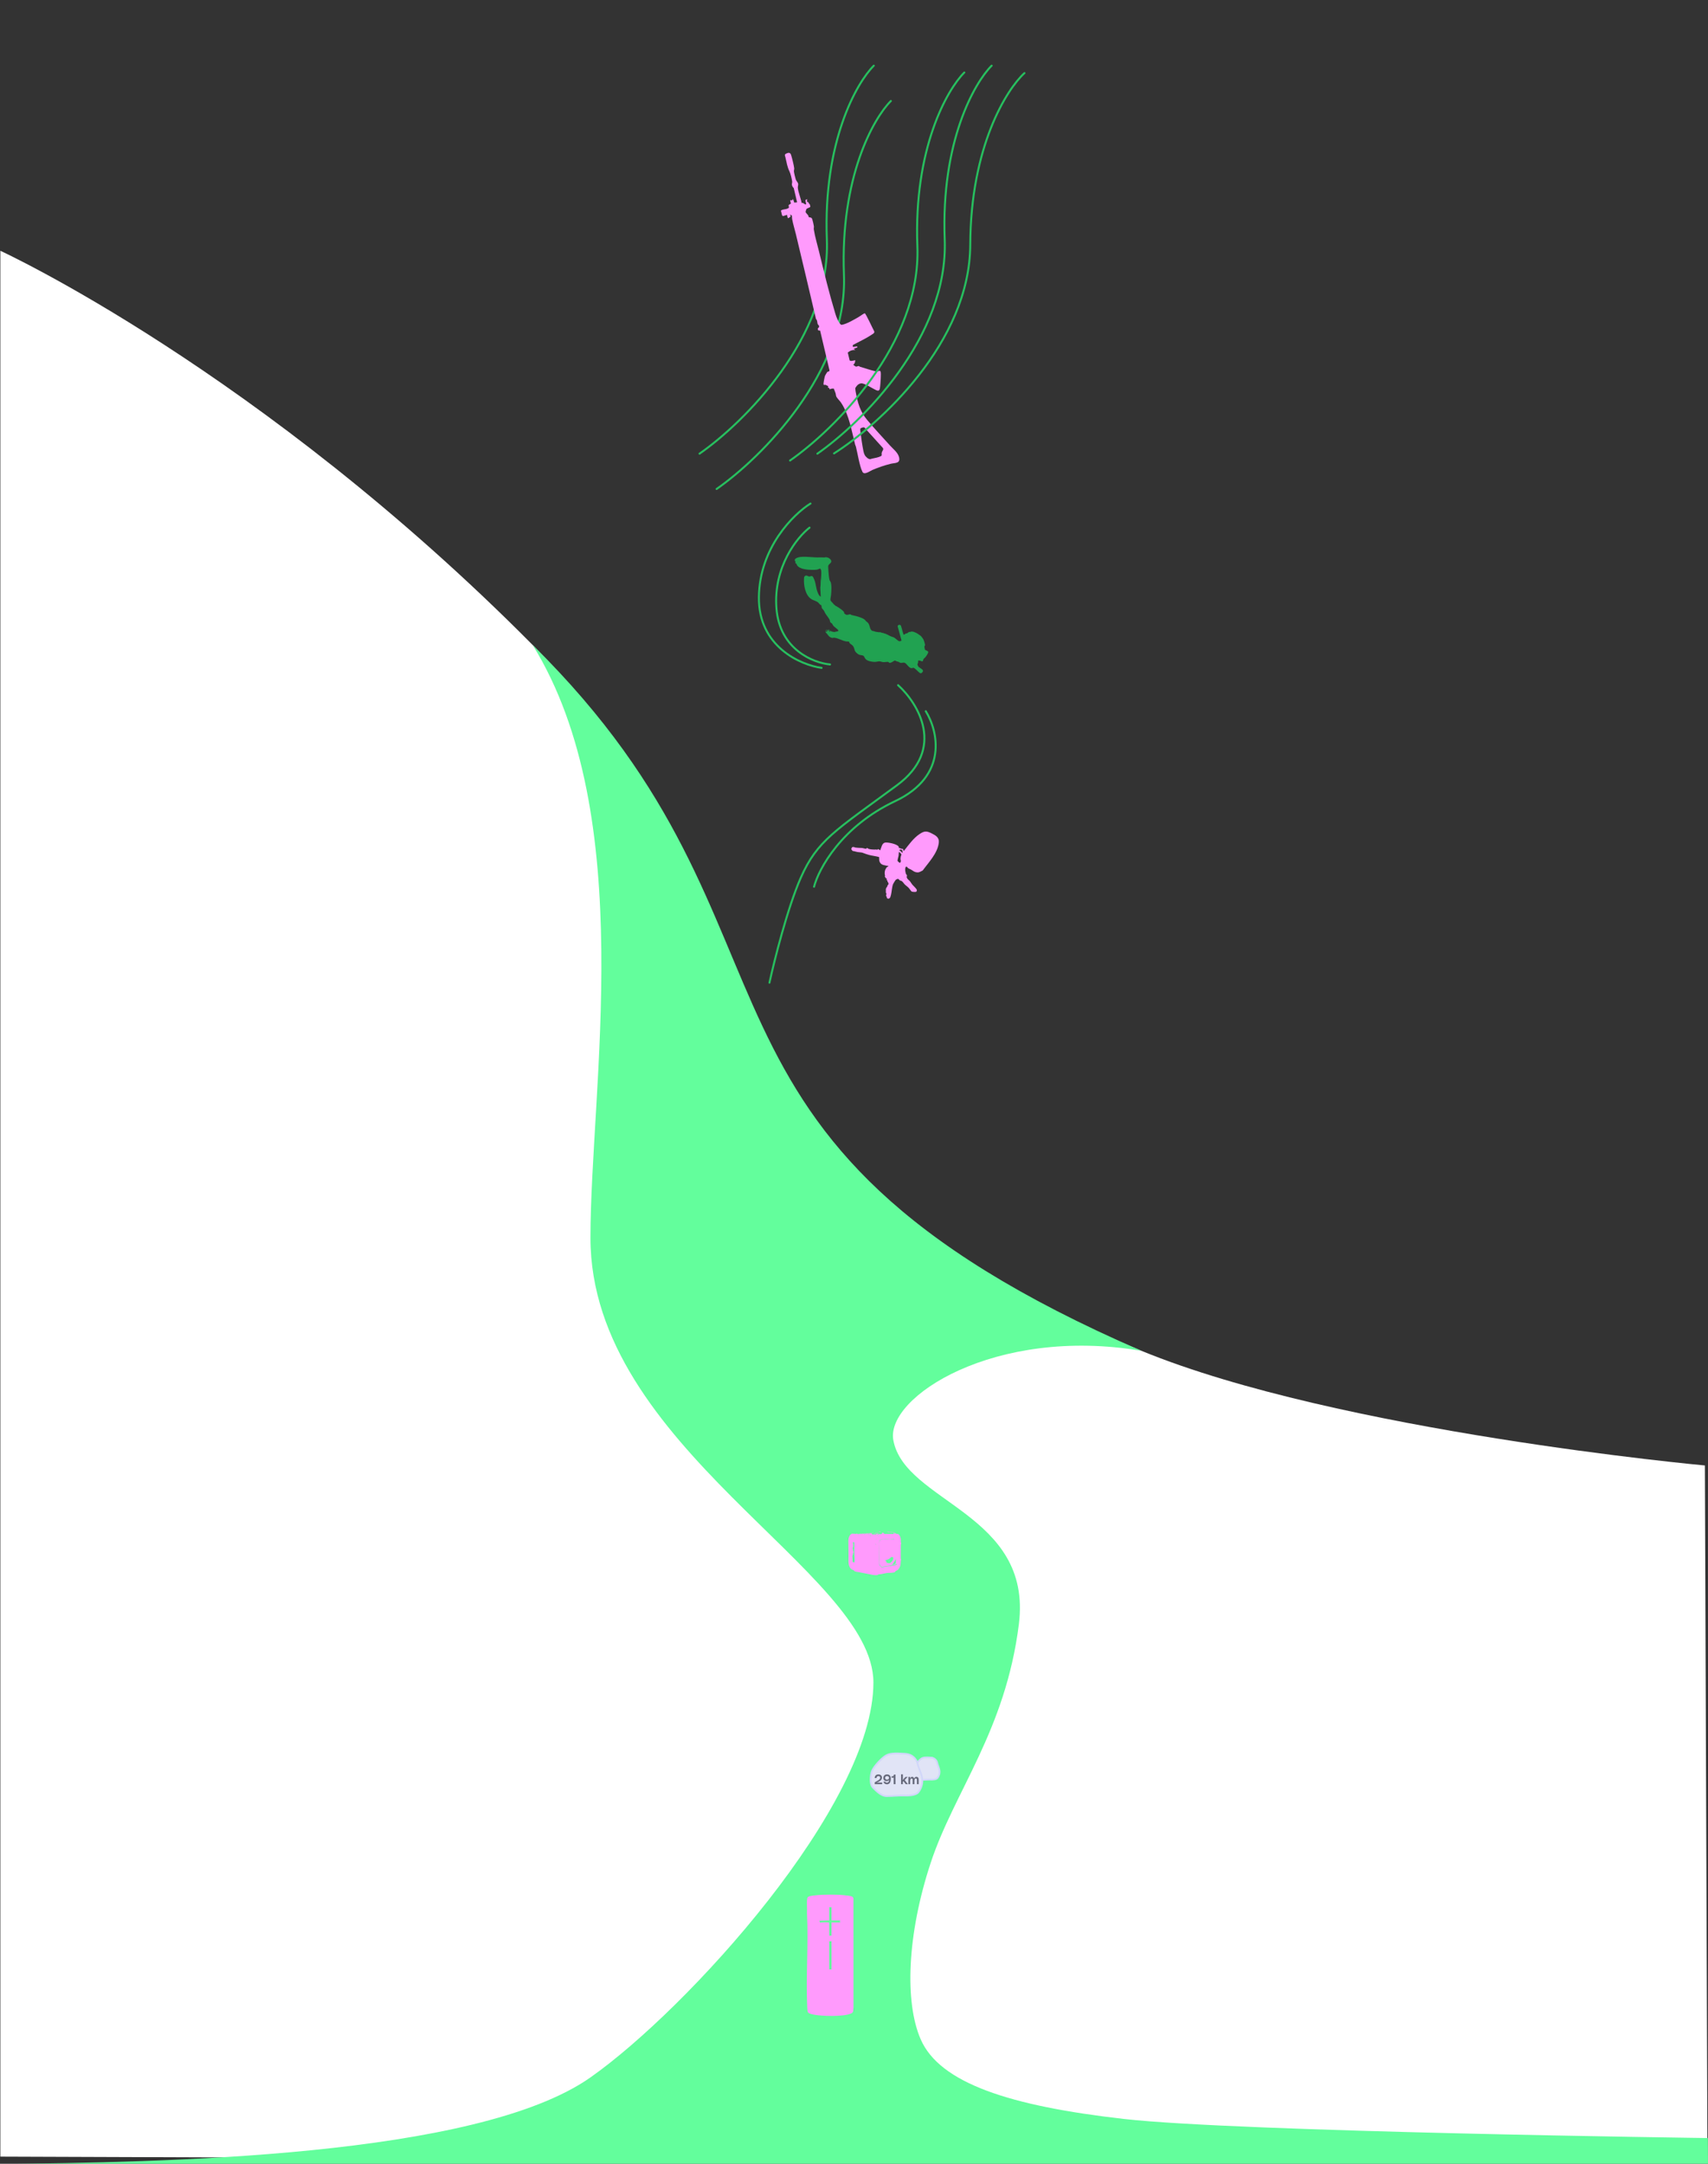 <?xml version="1.0" encoding="UTF-8"?>
<svg id="a" data-name="Backgrounds" xmlns="http://www.w3.org/2000/svg" width="3000" height="3800" viewBox="0 0 3000 3800">
  <rect x="0" y="0" width="3000" height="3800" fill="#333333" stroke="none"/>
  <path d="M2999.1,3798.24L.63,3787.45V440.42s456.27,209.6,934.97,692.31c414.22,417.7,173.97,871.8,1069.25,1239.54,346.72,142.42,989.68,201.37,989.68,201.37l4.56,1224.6Z" fill="#fff"/>
  <path d="M2004.85,2372.27c-867.28-376.22-550.47-728.68-1069.25-1239.54,186.13,300.97,101.5,777.69,101.5,1041.11,0,368,497,586,497,781,0,215.5-327.78,574.49-497,693.5-200.5,141-758.93,149.16-1037.1,151.99l2999.98-.33-.17-45.19s-824.21-10.7-1025.21-33.47-324.05-63-357.5-140c-28.33-65.22-24-183.5,17.5-309.5s131.5-232,155-419.5c24.42-194.85-200.19-213.45-220.5-323-14-75.5,178.34-200.63,435.75-157.07Z" fill="#63fe9c"/>
  <path d="M1228.68,796.75c77.31-53.83,230.26-204.44,223.65-376.22-6.62-171.78,52.2-275.04,82.44-305.19" fill="none" stroke="#27bf5f" stroke-linecap="round" stroke-width="3.5"/>
  <path d="M1258.68,858.75c77.31-53.83,230.26-204.44,223.65-376.22-6.62-171.78,52.2-275.04,82.44-305.19" fill="none" stroke="#27bf5f" stroke-linecap="round" stroke-width="3.5"/>
  <path d="M1371.6,369.88c2.97-2.4,6.84-1.98,10.01-3.01,7.04-2.27,2.86-3.8,3.67-6.56.3-1.02,3.65-2.24,3.82-2.82.32-1.13-1.93-4.94-.68-6.18.68-.68.78.72,1.19.71,2.91-.08,2.4-2.31,2.69-2.42,1.47.43,2.29,5.81,2.68,6.12.2.17,4.38-.2,5.09-.42l-5.87-24.86c-.03-.17-1.64-1.81-2.06-2.58-2.5-4.67-.39-5.53-.83-9.51-.4-3.59-2.91-13.85-4.45-16.87-4.05-7.95-5.25-16.3-7.35-25.27-.69-2.96-2.39-4.68,1.56-6.59,3.67-1.77,6.94-2.2,8.42,2.48,1.69,5.34,4.79,17.7,5.46,23.13.26,2.07-.67,3.99-.44,6.09.36,3.2,2.13,10.43,3.14,13.55,1.01,3.12,3.68,5.16,4.27,7.85.43,1.98-.94,4.96-.58,7.7,1.13,8.58,5.29,17.58,6.67,26.23,2.01-2.58,8.52,6.14,7.79.62-.47-3.59-3-6.54,2.05-7.37-1.38,6.65,1.21,4.3,2.14,5.34.37.41.29,1.46.57,2.06.18.4,1.12,0,1.79,1.75.27.71,1.09,3.73.96,4.18-.23.87-5.56,2.57-6.6,3.55-.46.42-1.82,4.74-1.74,5.27.27,1.93,3.63,4.62,4.63,6.36.51.89.63,2.49.97,2.87.86.93,4.65-.39,5.97,3.37.93,2.66,2.62,9.76,2.97,12.58.25,1.95-.42,3.58-.07,5.9,1.8,11.82,6.26,26.8,9.14,38.71,8.85,36.51,17.87,73.51,28.65,109.14,1.78,5.85,5.06,14.51,9.23,18.65.87.86,1.09.93,2.24.76,8.19-1.2,22.68-9.72,30.35-14.25,1.68-.99,8.78-6.27,9.95-5.87,1.89.65,14.35,27.82,16.53,31.63.98,3.17-2.68,4.59-4.61,5.9-10.31,6.99-21.72,12.02-32.55,17.87-3.33,6.49,6.21,1.78,7.2,2.84.11.13.41,1.39.37,1.46-.17.34-5.7,2.27-6.54,2.54l2.92,2.33c-4.83-.65-9.53,1.03-13.27,4.31l3.08,13.06c.8,3.38,7.97.45,10.11.43-.52,3.61-.56,5.57-3.41,7.77.03.8,3.93,3.31,4.63,3.42,1.71.27,3.33-1.28,4.99-.96.56.11,1.27.95,2.03,1.17,8.44,2.49,17.29,5.65,25.77,7.6,1.03.24,3.63,1.07,4.41.98,1.81-.21,4.36-3.31,5.98-.02,1.3,2.63-.31,21.98-.78,26.11-.58,5.1-.97,8.91-6.57,6.62-6.45-2.64-20.79-12.7-26.86-12.07-2.41.25-4.35,1.31-6.23,2.96-.89.78-3.48,4.09-3.89,5.11-.29.71.38,5.5.62,6.78,3.58,19.72,7.89,34.79,20.18,49.42,12.81,15.25,27.01,30.36,40.35,45.13,4.97,5.49,12.71,11.38,15.17,18.79,4.29,12.94-6.73,11.22-14.17,13.05-10.93,2.7-21.64,6.34-32.2,10.87-4.54,1.95-14.35,9.54-17.45,3.29-5.28-10.6-8.33-31.79-11.51-44.3-.3-1.18-1-2.14-1.3-3.33-6.41-25.18-10.56-52.35-24.63-73.69-2.02-3.06-7.34-8.33-8.4-10.72-1-2.24-.73-3.95-1.28-5.74-.31-1.01-3-8.12-3.3-8.43-.35-.37-6.57.23-7.18,1.57-.2-2.63-1.37-2.83-3.24-3.61l.86-2.4c-1.16.05-4.35-2.11-4.9-2.18-1.68-.2-3.37,1.32-3.52-1.59-.11-2.09,1.87-12.38,2.7-14.41.22-.55,3.55-6.21,3.83-6.44,1.58-1.31,4.57-.71,3.88-3.41l-16.35-69.25c-.42-.88-3.11.4-3.65-1.11-1.78-4.92,2.69-3.16,1.76-7.02-.52-2.15-1.66-1.83-2.2-3.1-1.41-3.26-.38-6.86-3.17-9.23-11.67-49.78-23.46-99.61-35.38-149.23-2.11-8.75-4.94-17.69-6.58-26.44-.29-1.56-.1-5.33-.45-6.24-.07-.18-2.76-1.15-3.24-1.52-.17.44,1.51,2.26,1.2,3.34-.08.28-4.08,3.13-4.43,2.98-1.36-.59-1.67-4.38-1.9-5.84l-6.89,2.1c-.68.21-1.94-1.13-2.09-1.79l-1.84-7.78v.02ZM1511.18,752.79c-.32.65,0,3.96.11,4.96,1.18,10.54,3.19,24.15,5.28,34.46,1.15,5.67,2.68,8.73,6.91,12.17,1.2.98,3.49,2.07,4.97,2.01,4.99-1.7,10.7-2.1,15.57-3.94,7.17-2.71,3.63-2.6,4.81-7.91.55-2.44,3.99-5.14,1.78-7.97l-32.38-35.81c-1.28-.92-6.51.92-7.05,2.02h0Z" fill="#ff9afc"/>
  <path d="M1387.68,808.75c77.31-53.83,230.26-204.44,223.65-376.22-6.62-171.78,52.2-275.04,82.44-305.19" fill="none" stroke="#27bf5f" stroke-linecap="round" stroke-width="3.5"/>
  <path d="M1435.68,796.75c77.31-53.83,230.26-204.44,223.65-376.22-6.62-171.78,52.2-275.04,82.44-305.19" fill="none" stroke="#27bf5f" stroke-linecap="round" stroke-width="3.5"/>
  <path d="M1464.93,796.28c79.5-50.53,238.66-194.58,239.27-366.49s63.72-272.6,95.2-301.45" fill="none" stroke="#27bf5f" stroke-linecap="round" stroke-width="3.5"/>
  <path d="M1626.06,1249.04c21.3,34.12,40.37,113.48-53.83,157.94-94.2,44.47-134.18,118.72-142.4,150.29" fill="none" stroke="#27bf5f" stroke-linecap="round" stroke-width="3.5"/>
  <path d="M1577.47,1203.34c35.32,32.06,84.36,112.09-2.07,175.78-108.04,79.62-139.93,96.45-168.98,162.6-23.25,52.92-46.31,144.78-54.93,184.09" fill="none" stroke="#27bf5f" stroke-linecap="round" stroke-width="3.5"/>
  <path d="M1457.87,1166.89c-29.08-2.62-88.62-26.06-94.12-98.78-5.5-72.72,36.46-124.6,58.13-141.45" fill="none" stroke="#27bf5f" stroke-linecap="round" stroke-width="3.5"/>
  <path d="M1443.07,1172.95c-37.14-5.2-111.16-37.34-110.12-124.32,1.03-86.99,60.84-145.77,90.61-164.29" fill="none" stroke="#27bf5f" stroke-linecap="round" stroke-width="3.5"/>
  <path d="M1609.77,1565.8c-.83,1.11-7.47.65-8.64-.14-.8-.54-3.72-4.91-4.74-6.03-2.38-2.64-5.2-4.3-7.35-6.48-1.88-1.9-3.36-4.96-5.93-6.19-.83-.39-1.75-.33-2.41-.68-1.13-.6-1.98-3.08-4.12-2.76-.42.06-2.91,1.27-3.29,1.62-.56.52-4.18,6.38-4.57,7.35-2.22,5.33-2.26,12.79-3.66,18.64-.32,1.38-1.29,5.26-2.14,5.94-.14.11-2.11,1.25-2.24,1.28-.64.16-2.65-.88-2.93-1.44-.33-.63-.05-1.54-.34-2.27-.2-.49-.99-.81-1.09-1.38-.14-.78.68-2.57.59-3.73-.07-.87-1.51-3.38-1.33-3.65l.67.19c-.53-1.87-.52-4.44.17-6.27.45-1.19,1.34-1.6,1.8-2.52.35-.7.31-1.52.7-2.24.78-1.44,2.03-1.08,1.68-3.76-.2-1.49-1.53-2.24-1.82-3.27-.15-.54.21-1.14,0-1.49-.35-.65-3.06-.92-.85-2.46-.52-1.36-1.61-1.33-2.38-2.25-.34-.43-1.71-3-1.59-3.21.04-.08.62,0,.63-.25.06-.61-.63-2.8-.67-3.78-.17-3.09.36-5.92,1.68-8.62.35-.73,1.58-.51.65-2.19l1.35.38c.11-.11-.49-.9-.34-1.12.11-.18,3.45-1.45,3.36-1.72-.31-.57-.72-.46-1.18-.57-4.99-1.22-11.28-.86-14.16-6.73-1.58-3.22-.81-5.46-1.26-8.9-5.69-1.51-11.53-2.16-17.24-3.55-3.94-.97-7.84-2.58-11.63-3.91-2.49-.87-6.24-.74-8.92-1.27-2.68-.52-5.79-1.6-8.67-1.95-.35-.14-2.74-3.35-2.45-4.09,1.53-.39.7-2.05,1.53-2.48.31-.16,3-.51,3.55-.52.15,0,.1.63.36.71,3.46.9,10.06,1.06,13.65,1.17,1.45.05,6.74,2,7.9,1.12l-.34-.75c1.88-1.08,2.39.6,4.09,1.24,1.53.58,4.12.84,5.8,1.01,2.79.3,5.76.27,8.54,0l-.17.76c.74.31,1.64-1.09,1.75-1.12,2.35-.64,3.54,2.06,4.28,1.89,2.08-4.67,2.91-12.54,8.46-13.59,4.71-.9,20.7,2.35,23.68,6.78.22.32,1.06,2.05.85,2.25-.16.18-1.12-.36-1,.38h3.34l-1.34,1.15c1.72-.96,2.29.04,3.53.36,1.25.32,2.07-.54,2.97,1.19.4.78.36,2.95,1.03,2.62,8.31-10.49,16.79-22.58,27.67-29.79,8.56-5.66,12.32-5.62,21.31-1.05,6.64,3.37,13.57,6.88,12.41,16.49-2.23,18.6-18.23,34.76-28.23,48.58-3.62,1.54-5.38,3.62-9.67,3.33-5.15-.33-6.52-2.31-10.58-4.71-1.5-.89-3.81-1.56-5.16-2.51-1.36-.95-2.44-3.93-4.23-2.41-1.51,1.29-1.31,6.2-.86,8.17.28,1.21.61,2.65.92,3.91.27,1.09,2.13,1.58,1.89,3.87-.1,1.03-.73,1.14-.38,2.35,1.01,3.44,3.5,4.52,5.47,6.74,1.52,1.72,2.82,4.38,4.32,6.11,1.37,1.6,8.16,7.75,7.98,9.79,0,.13-.57,2.37-.66,2.48v-.05ZM1585.36,1498.24c-.27-4.19.07-6.72-4.53-6.09-3.22.44,1.09,2.63,1.83,3.29.95.82,1.78,1.98,2.7,2.8ZM1579.01,1495.96c-.6,2.09-.38,4.68-.7,6.62-.29,1.79-2.11,7.87-1.9,9.11.14.79,3.43,3.66,4.12,3.66.58,0,1.7-2,1.78-2.57.2-1.17-.64-2.9-.63-4.46,0-.73.28-2.98.42-3.73.17-.92,1.25-3.36,1.19-3.82-.18-1.43-3.33-3.75-4.28-4.83v.02Z" fill="#ff9afc"/>
  <path d="M1473.06,3327.62c4.78.21,10.55.77,15.42,1.39,3.52.46,10.08.78,10.56,5.11l.06,191.63c-1.07,5.19,1.05,8.03-4.65,10.53-12.74,5.59-50.01,4.54-64.09,2.01-2.86-.51-9.8-1.82-11.32-4.35-.78-1.28-1.09-6.75-1.18-8.63-2.54-54.48,2.33-110.76-.45-165.36.56-8.37-.78-18.07.49-26.29.58-3.71,7.43-4.3,10.53-4.69,5.32-.68,11.59-1.14,16.82-1.35,8.72-.35,19.11-.39,27.81,0ZM1456.46,3349.46v23.17l-17.49.45c.84,1.2,1.4,2.08.9,3.57.1.09.71-.38,1.16-.39,4.17-.04,9.93-.54,13.89-.08.45.05,1.55.2,1.55.69v22.51h4.03v-23.18h15.26c.42-.82-.89-1.89-.89-2.01.02-.44,1.23-.58,1.34-.67.3-.28-.88-.89-1.13-.89h-14.58v-23.17h-4.04ZM1460.54,3409.18h-4.08v49.5h4.08v-49.5Z" fill="#ff9afc"/>
  <path d="M1524.16,2694.16c-.03-.08.04-.28-.03-.43-.1-.23-.9-1.33-.78-1.44.81-.1.64,1.18,1.4.54.49.74,1.33,1.12,1.84,1.8.28.38.51.96.81,1.34l-.27.2.54-.06-2.43-4.02c.39-.5.45.46.82.67.18.1.62-.06.9.1.04.03.69.75.73.83.13.26-.15.56.18.47.1-.02.39-.1.32-.31-.11-.33-1.22-1.91-1.06-2.1.68.81,1.47.92,2.36,1.35.17.08.35.13.34-.07-.01-.1-1.03-1.37-1.08-1.68.79.1.83,1.28,1.56,1.34.36.03.03-.32.53-.54.1-.04.3-.04.13.14-.04.04-.44.31-.33.4.13.11.59-.4.71-.57.07-.09.09-.25.1-.37.9.28.11.45-.18.82-.14.18-.79,1.21-.63,1.33.29.21.18-.36.61-.27.77.16,0,.79-.07,1.21.53-.03.2-.61.81-.27l.14-.4c.04.57.35.22.57.3.13.04.89.33.92.37.03.05-.35.66.2.67.15-.36.48-.76.77-1.03,1.87-1.75,5.05-3.56,8.14-3.52.28,0,.39-.11.33.26l-1.62.2-3.24.87c.48.58.15.31.05.45-.07.11-.02.29-.13.37-.04.03-.73.15-.86.25l.27-.4c-.35-.06-.56.39-.79.53-.43.25-1.76.59-1.16,1.34.56.71.78-.36.94.27.35-.78,1.44-.06,1.73-.14.15-.04,1.51-1.9,2.25-1.73l.07.4c.4-.24-.06-.42-.04-.6.06-.56,1.91-.28.85.2l-.2-.27c.07.42.28.78.13,1.21.68-.18,1.26-.97,2.03-.75.76.23.91,1.13,1.03,1.16.31.07,1.91-.44,2.44-.51.46-.05,2.05.13,2.18-.26.28-.83-.48-2.18,1.18-2.28,1.15-.07,2.64,1.57,3.29,2.44.38.22.8-.04,1.15-.04,3.32.01,6.78.02,10.12-.04,1.27-.02,3.49.22,4.6.01.68-.12.06-1.21.52-1.75.35-.4,2.11-.57,1.98-.06-.04.13-2,.84-.99,1.55.2.14,1.06-.38,1.1-.44.02-.04.11-.86.46-.75.73.2,1.59,1.32,1.84,1.39.79.22,1.89-.09,2.64.06.3.06.43.36.55.36.24.02.22-.44.82.23,2.51,2.82,3.75,5.25,3.98,9.25.08,1.55-.2,3.47,0,4.95.1.72.64,1.09.67,1.89.05.98-.64,1.46-.68,2.41.07,6.7-.24,13.39-.14,20.1.02,1.17-.05,2.52,0,3.62.04.83.54,1.77.54,2.41,0,.52-.4,1.45-.48,2.17-.34,3.07-.02,6.01-1.04,9.04-.68,2.04-1.94,3.61-3.07,5.37-1.53,2.38-3.37,2.21-5.33,3.71-.91.71-.34,1.13-.64,1.44-.26.27-2.28.7-2.77.8-2.11.42-4.06.58-6.18.57-2.05,0-3.59-.03-5.65.29-4.33.65-8.5,1.93-12.85,2.25-.4.03-1.24.1-1.59.17-.45.1-.87.67-1.31.85-3.66,1.5-10.79-.39-14.68-1.11-6.31-1.17-12.6-2.56-18.91-3.75-1.81-.34-5.94-.59-7.31-1.72-.33-.26-.69-.97-1.05-1.24-.81-.63-2.79-1.18-3.95-1.97-7.08-4.84-5.33-15.63-5.42-23.17-.08-7.6-.25-15.27-.26-22.91,0-4.33-.4-7.84,1.64-11.9.35-.7,1.37-2.44,1.94-2.9.25-.2.57-.1.61-.13.02-.02-.18-.28-.09-.41.14-.18.6-.12.81-.26.14-.09,0-.38.36-.27l.13.27c-.19-.29.86-1.04,1.02-1.08.08-.01-.01.3.26.29s.48-.25.55-.25c.1,0,.4.47.81.5.33.02.75-.21,1.09-.22.3,0,1.68.04,1.84.09.09.02.36.55.57.53.19-.02.15-.5.29-.54.12-.04.65-.02.78.03.25.08.12.48.42.38.3-.11.26-.79.94-.68.33.05.39.64.93.56.1-.02.3-.76.93-.66.64.09.68,1.27,1.38,1.45.1,0,.3-.71.57-.79.37-.11.83.53.99.39.16-.56-.25-1.17.6-1.08.12.01.06.34.19.49.16.18.45.14.53.22.07.09,0,.33.03.36.07.06.51.04.61-.12.04-.06-.25-.98.37-.92.63.05,1.63,2.35,1.31-.02,1.08-.13,1.41.79,2.09,1.34.27-.43-.56-.74-.21-1.15.71-.84,1.7.87,1.83.88.2.01.14-.24.11-.38-.09-.39-.42-.22-.31-1.02.49-.35.61.24.83.38.64.42,1.07.56,1.6,1.22.27.33.34.95.81,1.14,0-.71-.68-1.17-.99-1.76-.25-.47-.69-1.4.18-.99.05.03.83.56.89.61.13.11.74.92.8.93.56.05-.34-1.32-.33-1.55.02-.83,1.13.35,1.35.54.41.37.43.45.73.75.3.3.63.59,1.02.8.13-.14-.58-.78-.7-.98-.24-.39-.45-.91-.68-1.34-.05-.11-.23-.28-.04-.36.31.54,1.22.52,1.52.71.22.13.56.79,1.11,1.16.02.06-.03.17.04.24l1.45,1.77c-.04-.47-.78-1.64-1.15-1.88-.13-.09-.29-.09-.34-.13h.01ZM1551.3,2692.42c-.79-.3-1.46.12-1.62.94l1.62-.94ZM1543.46,2695.09c.15-.21-.08-1.06-.67-.87-.4.13-3.13,2.34-2.83,2.62.19.18.76-.72.87-.81.13-.11.39-.09.45-.16.09-.09,0-.34.03-.37.04-.04.31.19.39.13.05-.03.12-.48.37-.52.13-.02.26.19.47.19.12.01.89-.17.92-.21h0ZM1530.1,2696.71c-.38.16-.58-.04-.88-.27-.08.51-.42.07-.47.13-.02.03-.03.78,0,.81.03.02.61-.19.81,0,.03.26-.33,0-.27.26.5-.08.07.36,0,.67.51.11.41-.96.45-1.04.01-.03.5-.23.36-.56h0ZM1542.85,2697.57c.41-.34.84-.64,1.29-.93-.24-.31-.19-.14-.41-.01-.28.16-1.51,1.13-1.61,1.35-.03.06-.03.22.07.2.23-.17.46-.45.66-.61h0ZM1540.08,2702.46c.04-.06.1-.45-.12-.39-.14.65-1.2.28-1.68.34-.13.01-.38,0-.34.19.36-.02,2,.09,2.14-.14ZM1571.02,2703c-.53.11-1.06-.13-1.55-.13-2.19-.03-4.53.24-6.75.27-4.78.08-9.85-.14-14.59.27-.71.06-1.65.31-2.22.74-2.18,1.67-1.74,4.32-1.76,6.69-.1,12.23.07,24.47-.01,36.71.05.45,1.88,2.65,2.3,3.17.19.24.55.32.55.77l.26-.12c-.08.3.83,1.26,1.04,1.32,4.36-.77,8.72-1.52,13.09-2.24,3.64-.59,7.51-.95,11.09-1.72.44-.1,1.3-.21,1.64-.39.08-.04,1.31-1.1,1.32-1.19,0-.05-.2-.86-.23-.93-.16-.39-.35.23-.47.33-1.94,1.59-4.7,1.11-7,1.74-1.86.52-4.23,1.05-6.27,1.43-4.3.8-8.66,1.3-12.94,2.19-.55-.01-1.33-1.32-1.68-1.78-.18-.23-.38.01-.13-.64-.61.26-.45-.16-.68-.43-.85-.98-1.36-1.22-1.49-2.71-.12-1.44-.18-4.93,0-6.31.05-.4.55.02,0-.52.09-8.22-.22-16.48-.27-24.65-.02-3.11-.91-10.59,3.45-11.06,3.47-.38,7.37.01,10.93-.28.83-.07.7,0,1.35.02.54.02,1.41-.28,2.03-.29,1.38-.01,3.1.26,4.59.29.57.01,4.05.08,4.24-.03.04-.03.2-.47.15-.51h.01ZM1500.22,2708.4c-.37-.11-1.86-.11-2.12.16-.42.42.16,1.71.25,2.3.29,1.85.35,4.51-.22,6.29-.12.36-.38.54-.43.79-.25,1.23.22,2.59.38,3.77.09.61.05,2.12.18,2.51.11.34.96.53.93,1.49-.01.28-.4,1.39-.55,1.58-.13.18-.37.03-.41.17-.15.51.17,1.74-.2,2.34-.07.1-.33.1-.34.21-.01.11.15.34.15.53.01.24-.25.17-.28.28-.09.38.08.93,0,1.32-.06.35-.38.22-.42.53-.13,1.11.12,2.41.15,3.49.01.36-.21.75-.15,1.21.04.31.36.18.42.53.08.41-.15.89-.15,1.34,0,.72,0,1.42,0,2.14,0,.23.12,1.27.18,1.45.28.96,1.7.77,2.31.9.11.02.04.26.29.28.68.04.83-.44.89-1.02.47-5.27-.46-11.32-.56-16.61.28-4.93-.08-9.82.01-14.73.02-.82.1-2.07,0-2.83,0-.08-.29-.41-.32-.42h0ZM1538.2,2710.51c-.2-.04-1.46.58-1.21.8.23.2,1.14-.53,1.21-.8ZM1537.99,2712.28c-.03.18-.03.39.15.5.64-.08.85-.64.13-.8-.36-.08-.07.18-.11.24-.02.04-.17.04-.17.06h0ZM1568.85,2734.89s-.46-.03-.64-.09c-.33-.12-1.36-.57-1.59-.59-.27-.02-.43.22-.67.27-.59.12-1.32-.25-.87.81-.23.03-.6-.08-.78.03-.58.34-.98,1.25-1.45,1.58-1.36.96-3.76,2.29-5.45,2.47-.44.04-1.34-.36-1.37.34.79-.04.56.66.41,1.21-1.09-.11.1-1.37-.88-1.35-.93.01-.5,1.13-1.28,1.42.85.72.67-.37.81-.47.44-.28.42.31.53.43.1.13.29.17.39.32.39.58.3,1.12.29,1.79.28.15.97-.38,1.14-.13.45.6-.15,1.24-.07,1.94.06.57.42.59.75.2.17-.2.18-1.06.47-.8.07.06-.02,1.75.41,1.34.18-.18.22-1.42.48-1.47.43-.09.29.66.35.85.18.54,2.97.35,3.46.12.35-.16.29-.57.49-.72.24-.18.61-.06.84-.24.15-.12.15-.4.28-.54.5-.55,1.32-.69,1.67-1.15.3-.38.23-1.08.47-1.4.18-.24.78-.32.94-.68.16-.36-.01-1.06.08-1.19.09-.14.66.2.79-.62.06-.33.26-1.19.27-1.33.02-.33-.35-.75-.39-1.09-.04-.3.23-1.16.13-1.26h-.01ZM1573.72,2738.37c-.33-.08-.3.25-.45.37-.09.06-.3,0-.34.05-.05.05-.02.51-.12.75-.12.29-.51.51-.69.79-1.01,1.61-1.59,2.91-2.81,4.46-.22.27-1.09,1.52-1.16,1.58-.34.28-1.14.1-.91,1.11.45-.04.97.06,1.42,0,.33-.04.55-.23.81-.26,1-.12,1.77.14,2.67-.67.18-.17.16-.41.29-.54.16-.15.46-.15.56-.27.12-.15-.12-.42-.1-.59.02-.11.3-.09.39-.3.31-.7.13-1.74.17-2.39.04-.66.29-1.68.26-2.27-.02-.42-.33-.76-.28-1.36.03-.32.39-.06.29-.46h0ZM1551.71,2758.2c-.31-.09-.49-.18-.82-.08-.12.03-.77.35-.67.61.41.11.68-.38.94-.45.21-.07.56.19.55-.08Z" fill="#ff9afc"/>
  <path d="M1570.88,2690.68c.04.18-.41.23-.51.24-.51.02-1.22-.08-1.72-.04-1.98.13-4.14-.37-6.22-.21-1.15.1-.89.3-2.3.02-.51-.1-1.09.27-.86-.55-.3-.07-.62.12-.88.11-.15,0-.83-.06-.88-.24,1.01.02,2.03-.03,3.05-.01.31.01.61.14.93.15,3.13.11,6.3.02,9.39.53h0Z" fill="#ff9afc"/>
  <path d="M1544.82,2689.61c-.06.35.05.24.29.3.31.09,1.14.08,1.18.12.07.07,0,.56.42.52.07.3-.09.33-.34.27-.38-.1-.3-.38-.34-.41-.05-.03-.78.41-1.21.13l.27-.53c-.68.25-.78-.43-1.03-.52-.29-.1-.87.14-.99-.15,1.1.09,2.2.09,3.31.13.16.01.5-.1.47.14h-2.03Z" fill="#ff9afc"/>
  <path d="M1534.29,2690.28l-2.16,1.47c-.29-.29,1.78-1.61,2.16-1.47Z" fill="#ff9afc"/>
  <path d="M1635.17,3086.68c7.21.44,10.19,5.88,10.78,8.54,1.21,5.49,3.34,8.83,4.18,14.03.84,5.21-1.21,10.32-3.44,13.2-2.23,2.88-9.57,3.06-12.63,2.88-3.07-.19-9.39.46-14.59.55-5.2.1-9.29-4.83-12.26-7.89-2.98-3.07-2.23-10.32-1.21-14.31,1.02-4,6.87-10.96,11.15-14.4,4.27-3.44,9.01-3.16,18.02-2.6Z" fill="#e1e4f6" stroke="#d1d7f9" stroke-width="3"/>
  <path d="M1589.61,3079.98c14.51.85,20.51,11.16,21.69,16.21,2.44,10.4,6.73,16.74,8.42,26.61,1.68,9.86-2.44,19.56-6.92,25.02-4.49,5.46-19.26,5.81-25.43,5.46-6.17-.35-18.88.88-29.35,1.06-10.47.17-18.7-9.17-24.68-14.98s-4.49-19.56-2.43-27.14c2.06-7.57,13.83-20.79,22.43-27.31s18.14-5.99,36.27-4.93Z" fill="#e1e4f6" stroke="#d1d7f9" stroke-width="3"/>
  <path d="M1536.44,3133.34v-3.26c5.04-2.88,9.6-4.54,9.6-8.28,0-1.59-1.24-2.67-3.26-2.67-2.16,0-3.26,1.49-3.26,3.43h-3.08c0-3.55,2.16-6.31,6.34-6.31,3.94,0,6.34,2.33,6.34,5.55,0,4.89-4.9,6.86-8.81,8.8-.15.08-.34.22-.22.44.12.19.34.09.53,0,.58-.29,1.1-.48,1.97-.48h6.91v2.78h-13.06ZM1564.61,3123.57c0,5.98-1.92,9.96-6.79,9.96-3.22,0-5.69-2.04-5.88-4.61h3.02c.22.94.94,1.73,2.84,1.73,2.44,0,3.31-1.58,3.45-2.9.03-.31.12-.63.24-.87.17-.36.63-.64.31-.84-.16-.09-.38.17-.45.27-.72.79-1.9,1.68-4.01,1.68-3.79,0-5.78-2.38-5.78-5.62,0-3.45,2.44-6.12,6.43-6.12s6.62,2.33,6.62,7.32ZM1561.54,3122.2c0-1.8-1.25-3.07-3.46-3.07s-3.45,1.27-3.45,3.07c0,2.14,1.25,3.27,3.45,3.27s3.46-1.47,3.46-3.27ZM1570.14,3116.44h2.69v16.9h-3.08v-11.42h-3.84v-2.31c3.65,0,3.89-.72,4.23-3.17ZM1594.64,3133.34h-3.84l-3.89-5.3-1.1,1.1v4.2h-3.08v-17.28h3.08v7.56c0,1.01-.24,1.42-.63,1.9-.09.12-.14.28,0,.4.19.15.34,0,.41-.07l4.82-5.18h3.84l-5.28,5.3,5.67,7.37ZM1609.42,3120.48c2.21,0,4.18,1.2,4.18,4.99v7.87h-3.08v-7.39c0-1.92-.55-2.69-2.04-2.69-1.34,0-2.37,1.44-2.37,3.7v6.38h-3.07v-7.1c0-1.92-.27-2.98-1.83-2.98s-2.59,1.78-2.59,4.22v5.86h-3.07v-12.67h3.07v.72c0,.62-.17.98-.41,1.51-.09.22-.17.46.07.53.24.07.34-.15.39-.27.65-1.65,1.82-2.68,3.5-2.68s2.71,1.03,3.05,2.49c.05.17.17.24.36.24.14,0,.26-.05.34-.21.72-1.61,1.99-2.52,3.5-2.52Z" fill="#646779"/>
  <path d="M1487.39,1104.99l.92,5.4-2.06,5.37-19.06,1.39-9.02-.64.77-6.55,3.04-.23,4.72.52,6.5-1.95,4.36-2.02,9.83-1.29Z" fill="#21a251"/>
  <path d="M1476.18,1069.9l3.38,3.39-18.51,16.7-6.47-7.78-3.82-9.47-5.55-9.14,9.07-5.29c2.6.38,7.86,1.13,8.06,1.19.25.07,4.62,3.74,5.92,4.92,1.03.94,3.44,2.5,4.52,3.17l3.4,2.31Z" fill="#21a251"/>
  <path d="M1441.53,999.72c2.36,3.6.24,15.95-.04,20.47-.24,3.95-.01,7.91-.7,11.82l.83,15.98c-2.93-1.6-3.89-4.14-5.14-6.98-3.91-8.84-2.98-17.19-7.47-25.85-.48-.92-1.25-2.68-2.07-3.12-2.52-1.35-4.51,1.23-6.57.27-1.31-.61-.86-.61-2.65-1.09-1.8-.47-1.58-1.08-3.56.26-2.13,1.43-1.83,2.53-1.98,4.84-.77,11.5,2.23,28.47,12.28,35.43,4.21,2.91,8.63,3.17,12.62,6.37,1.23.98,2.68,3.23,3.46,3.77,1.1.77,1.92.18,2.35,2.12.71,3.21-.54,2.85,2.26,5.89,3.08,3.34,2.42,3.83,4.49,7.35,2.22,3.81,6.49,8.23,7.92,12.29.42,1.21.03,2.37,1.36,3.81.75.82,1.51.82,2.15,1.37.69.6,1.9,3.47,2.99,4.62,2.33,2.48,6.05,4.65,8.34,7.33.3.78.17,1.26-.51,1.71-.55.37-5.83,1.59-6.56,1.56-.86-.03-5.19-.81-5.78-1.16-.39-.23.25-1.36-.5-1.63-1.93,3.19-3.14,3.11-2.28-1.01l-2.81-.42c-.28.68,1.13.49,1.26.72.11.2-.43,1.54-.99,1.55-1.42.02-.72-1.5-.81-1.7-.06-.12-2.65-.15-2.75-.06-.8.64-.46,4.43-.02,5.06.22.31.94.45,1.27.86,2.88,3.7,4.37,6.87,9.47,8.1,1.21.28,2.65-.49,3.81-.35,7.39.88,14.04,5.39,20.82,6.53,1.8.31,4.11-.31,5.58.89.31.25,0,1.05.49,1.79,1.38,2.04,4.39,2.9,6.18,5.41,2.34,3.27,2.07,5.25,3.34,8.42.94,2.36,4.92,5.83,7.25,6.81,2.47,1.02,5.94.74,8.01,2.09.69.45,2.2,4.19,3.44,5.51,3.58,3.8,10.54,4.85,15.62,5.1,2.81.14,6.65-1.14,8.9-.98,2.01.15,4.45,1.2,6.77,1.37,1.89.14,7.78-.91,8.87-.27.46.26.67,1.05,1.24,1.29,2.9,1.21,7.72-3.05,10.21-3.96,2.1,1.58,4.64,1.78,6.95,2.68.84.33,1.19,1.11,2.54,1.46,2.39.63,4.87-.96,7.32-.14,4.01,1.35,7.27,9.2,12.29,9.59,1.51.12,2.43-1.2,3.82-.61,2.87,1.2,7,5.99,9.6,8.09,2.07,1.68,3.29,2.09,5.35-.02,4.76-4.88-4.3-7.38-6.84-10.29-.28-.32-1.53-3.37-1.57-3.71-.05-.47,1-2.5,1.18-3.5.17-1-.48-3.5.87-3.54.35,0,2.69.34,3.14.45.92.23,1.55.92,2.57,1.1,2.61.43,2-2.62,3.06-4.28.46-.73,1.95-1.57,2.66-2.4,1.56-1.8,5.88-7.67,5.5-9.87-.34-1.94-5.23-3.04-5.79-3.9-.14-.21-.95-4.42-.96-4.9-.03-1.75.7-1.62,1.08-2.62.51-1.37-2.06-9.56-3.09-11.11-.82-1.23-3.33-4.83-4.32-5.59-1.28-.97-3.31-2.4-4.71-3.37-2.65-1.85-9.32-5.18-12.48-4.14-1.4.47.05.54-2.17.48-2.21-.06-3.63,2.06-4.75,2.49-.41.16-1.13-.04-1.77.17-.87.3-3.4,2.52-4.13,2.24-.62-.95-.89-2.16-1.24-3.24-.66-2.04-3.23-12.68-4.15-13.41-1.84-1.47-5.58-.43-5.12,2.3l6.63,24.28c-.11,1.21-3.22,1.68-4.09,1.47-1.92-.45-6.02-4.57-8-5.83-4.17-2.64-8.07-2.34-12.4-4.34.62,1.37,3.16,1.77,4.47,2.36-.12.94-.36.63-1.05.45-1.46-.38-4.18-1.41-5.66-1.99-4.79-1.82-9.33-4.44-14.4-5.52.05-.48.76-.34,1.1-.32,2.75.18,5.71.51,8.24,1.65l4.38.71c-2.87-.67-5.78-1.85-8.65-2.44-5.5-1.14-7.48-.21-13.22-2.56-.49-.2-1.21.05-2.01-.34-5.65-2.78-3.14-10.77-8.89-15.34-2.17-1.72-1.58-.76-3.24-3.04-2.61-3.6-11.37-6.13-15.52-7.32-2.83-.82-6.42-1.32-8.94-2.12-.84-.27-1.5-1.15-2.16-1.27-1.37-.24-4.7,1.72-7.15.75-.49-.19-3.21-1.94-3.4-2.31-.26-.51.09-1-.03-1.48-.82-3.28-11.2-9.77-14.36-11.41-.81.32-.28.51.04.85.7.72,1.66,1.15,2.43,1.77.46.38.65,1.09,1.06,1.4,2,1.54,3.7.88,6.08,3.74.24.29.64.12.22.88-1.32-1.02-1.86-.1-3.16.22-.47.11-2.72.2-2.6.71.02.08,1.1.14.39,1.21-1.8-1.54-2.3-1.43-4.2-.1-.79.55-3.63,2.69-4.17,3.28-1.58,1.7-.31,1.78-.39,1.87-1.94.66-3.54,2.73-4.88,4.3-.24.1-2.13-4.28-1.68-4.77l-1.12-1.51c-.12.41-1.04.5-1.12.67-.33.69.36,1.46-.66,1.75-.42-.52-.8-3.97-.48-4.16l1.64.65c-.68-1.14-2.27-2.08-2.74-3.34-.26-.69.6-1.89.16-2.82.52-1.38,4.23-1.6,4.87-3.27-1.06-.42-2.07.11-3.05.41-.6.18-.59.75-1.01-.28l3.43-1.78c-1.31.4-3.38-1.58-2.85-2.73.19-.41.8-.68,1.03-1.29.56-1.47-.12-2.92,2.27-.97l5.82-.39c.14-.63-4.7-5.03-4.98-6.07-.64-2.43.72-7.11.94-9.68.54-6.02,1.45-17.72-.95-23.19-.44-1.01-1.31-1.6-1.6-2.54-1.18-3.74-1.8-12.38-2.08-16.56-.08-1.35-.53-8.27-.31-8.99.99-3.33,7.23-5.35,4.8-9.82-1.57-2.89-4.86-4.72-8.05-5.16-1.39-.19-2.32.41-3.48.42-2.93,0-4.95-.3-8.1-.16-11.75.54-22.12-1.92-34.15-.73-2.74.28-10.01,2.04-9.9,5.54.05,1.58,1.19,2.08,1.35,2.69.19.72-.45,1.47-.15,2.37.34.98,1.72,1.15,2.12,1.67.25.32.13,1.21.56,1.98,4.03,7.14,18.44,8.36,25.86,8.42,2.69.03,7.18.01,9.73-.48,1.15-.21,4.34-1.84,4.72-1.83.59.02,1.17.78,1.47,1.23h0ZM1442.52,998.03c-.11-.18-.08-3.55-.48-4.16-.6-.9-3.06-1.12-2.56-3.46.38-1.75,4.05-5.15,5.92-4.69.67.16,4.29,2.15,4.16,2.77-.03.12-.83.66-1.04,1.21-.22.55-.04,1.45-.12,1.53-.05.06-.87.1-1.48.67-.33.3-2.8,3.32-2.88,3.53-.25.72,1.1,2.53.59,2.85-.45-.23-1.94.04-2.12-.24h.01ZM1449.03,991.81c1.95.48,1.74,3.01,3.07.13.73.48,2.27,3.35,2.23,4.2-.05,1-1.12,3.37-1.24,4.67-.06.72,1.23,3.07-.53,2.61-1.02-.26-1.75-1.99-3.3-.74,1.07,2.13,3.26,2.76,3.4,5.53.1,1.88-.88.99-1.04,1.68-.37,1.59.87,4.82.57,5.72-.15.46-.82.69-1.03,1.19-.35.8-.84,2.46-.88,3.32-.05,1.08.74,1.62.87,2.33.14.75-.87,2.03-.74,2.72.11.62,1.38,1.45,1.65,2.55.19.8-.24,1.21-.19,1.79.1,1.19.89,2.49-.06,3.76-2.54-.55-1.88-2.91-4.01-3.34-.2.11-.49,2.32-.78,2.84-.26.45-1.26.02-1.5.23-.33.28-.35,2.23-1.22,2.17-1.37-.1.41-4.57.46-5.66.06-1.14-.62-2.08-.52-2.61.16-.96,2.13-1.5,1.75-2.24-.14-.26-2-.32-.78-2.42-.08-.17-1.87.14-2.12-.24-.12-.19-.18-3.77-.16-4.35.19-4.73,1.23-9.97,1.05-14.36-.05-1.01-.26-3.35.52-3.98.38-.31,1.4.11,1.77-.45.33-.47.24-3.03,1.11-3.85,1.54.33.15,2.82,1.01,3.58.24.21,1.97-1,2.62-.9-.56-.87,0-2.17-.23-2.94-.18-.6-2.32-1.65-1.77-2.93h.02ZM1449.39,1065.93c-.66.37-4.64-3.34-1.29-2.59,1.43.32,1.92,2.24,1.29,2.59ZM1460.71,1110.64c1.47-1.02,3.56.57,5.21.35,1.65-.21,5.63-2.07,7.69-2.6,2.28-.6,4.62-1.16,6.99-1.32.76-.05,6.33-.39,6.01,1.05-.05.24-3.16,3.23-3.52,3.4-1.54.72-2.78.58-4.18.67-.31.02-.71.51-1.18.52-.59.02-1.35-.74-1.91-.52-.55.22-.36,1.35-2.02,1.16-1.52-.18-.63-1.83-1.52-1.75-1.23.11-.9,1.2-1.13,1.64-.63,1.19-1.62-.07-2.15.15-.35.14-.46.8-.92,1.08-1.41.85-6.27,1.7-7.59.57-1.06-.9-.73-3.74.23-4.4h-.01ZM1451.35,1106.43c.98.74,2.24,2.95.21,2.94-1.52-.01-1.08-3.13-.21-2.94Z" fill="#21a251"/>
  <path d="M1454.26,1010.41l1.32,19.31-.21,11.31-13.06-.7v-17.32s1.03-15.14,1.03-15.14l-.46-7.97-6.07-6.31,1.68-9.81,9.95-.71,5.36,8.82.44,2.29.12,4.36-.1,11.88Z" fill="#21a251"/>
  <path d="M1555.47,1113.09c1.4.39,7.06,3.43,9.71,4.9l.05,2.72-23.72-8.04-.25-1.97,4.36-.12c2.7.67,8.44,2.11,9.85,2.51Z" fill="#21a251"/>
</svg>